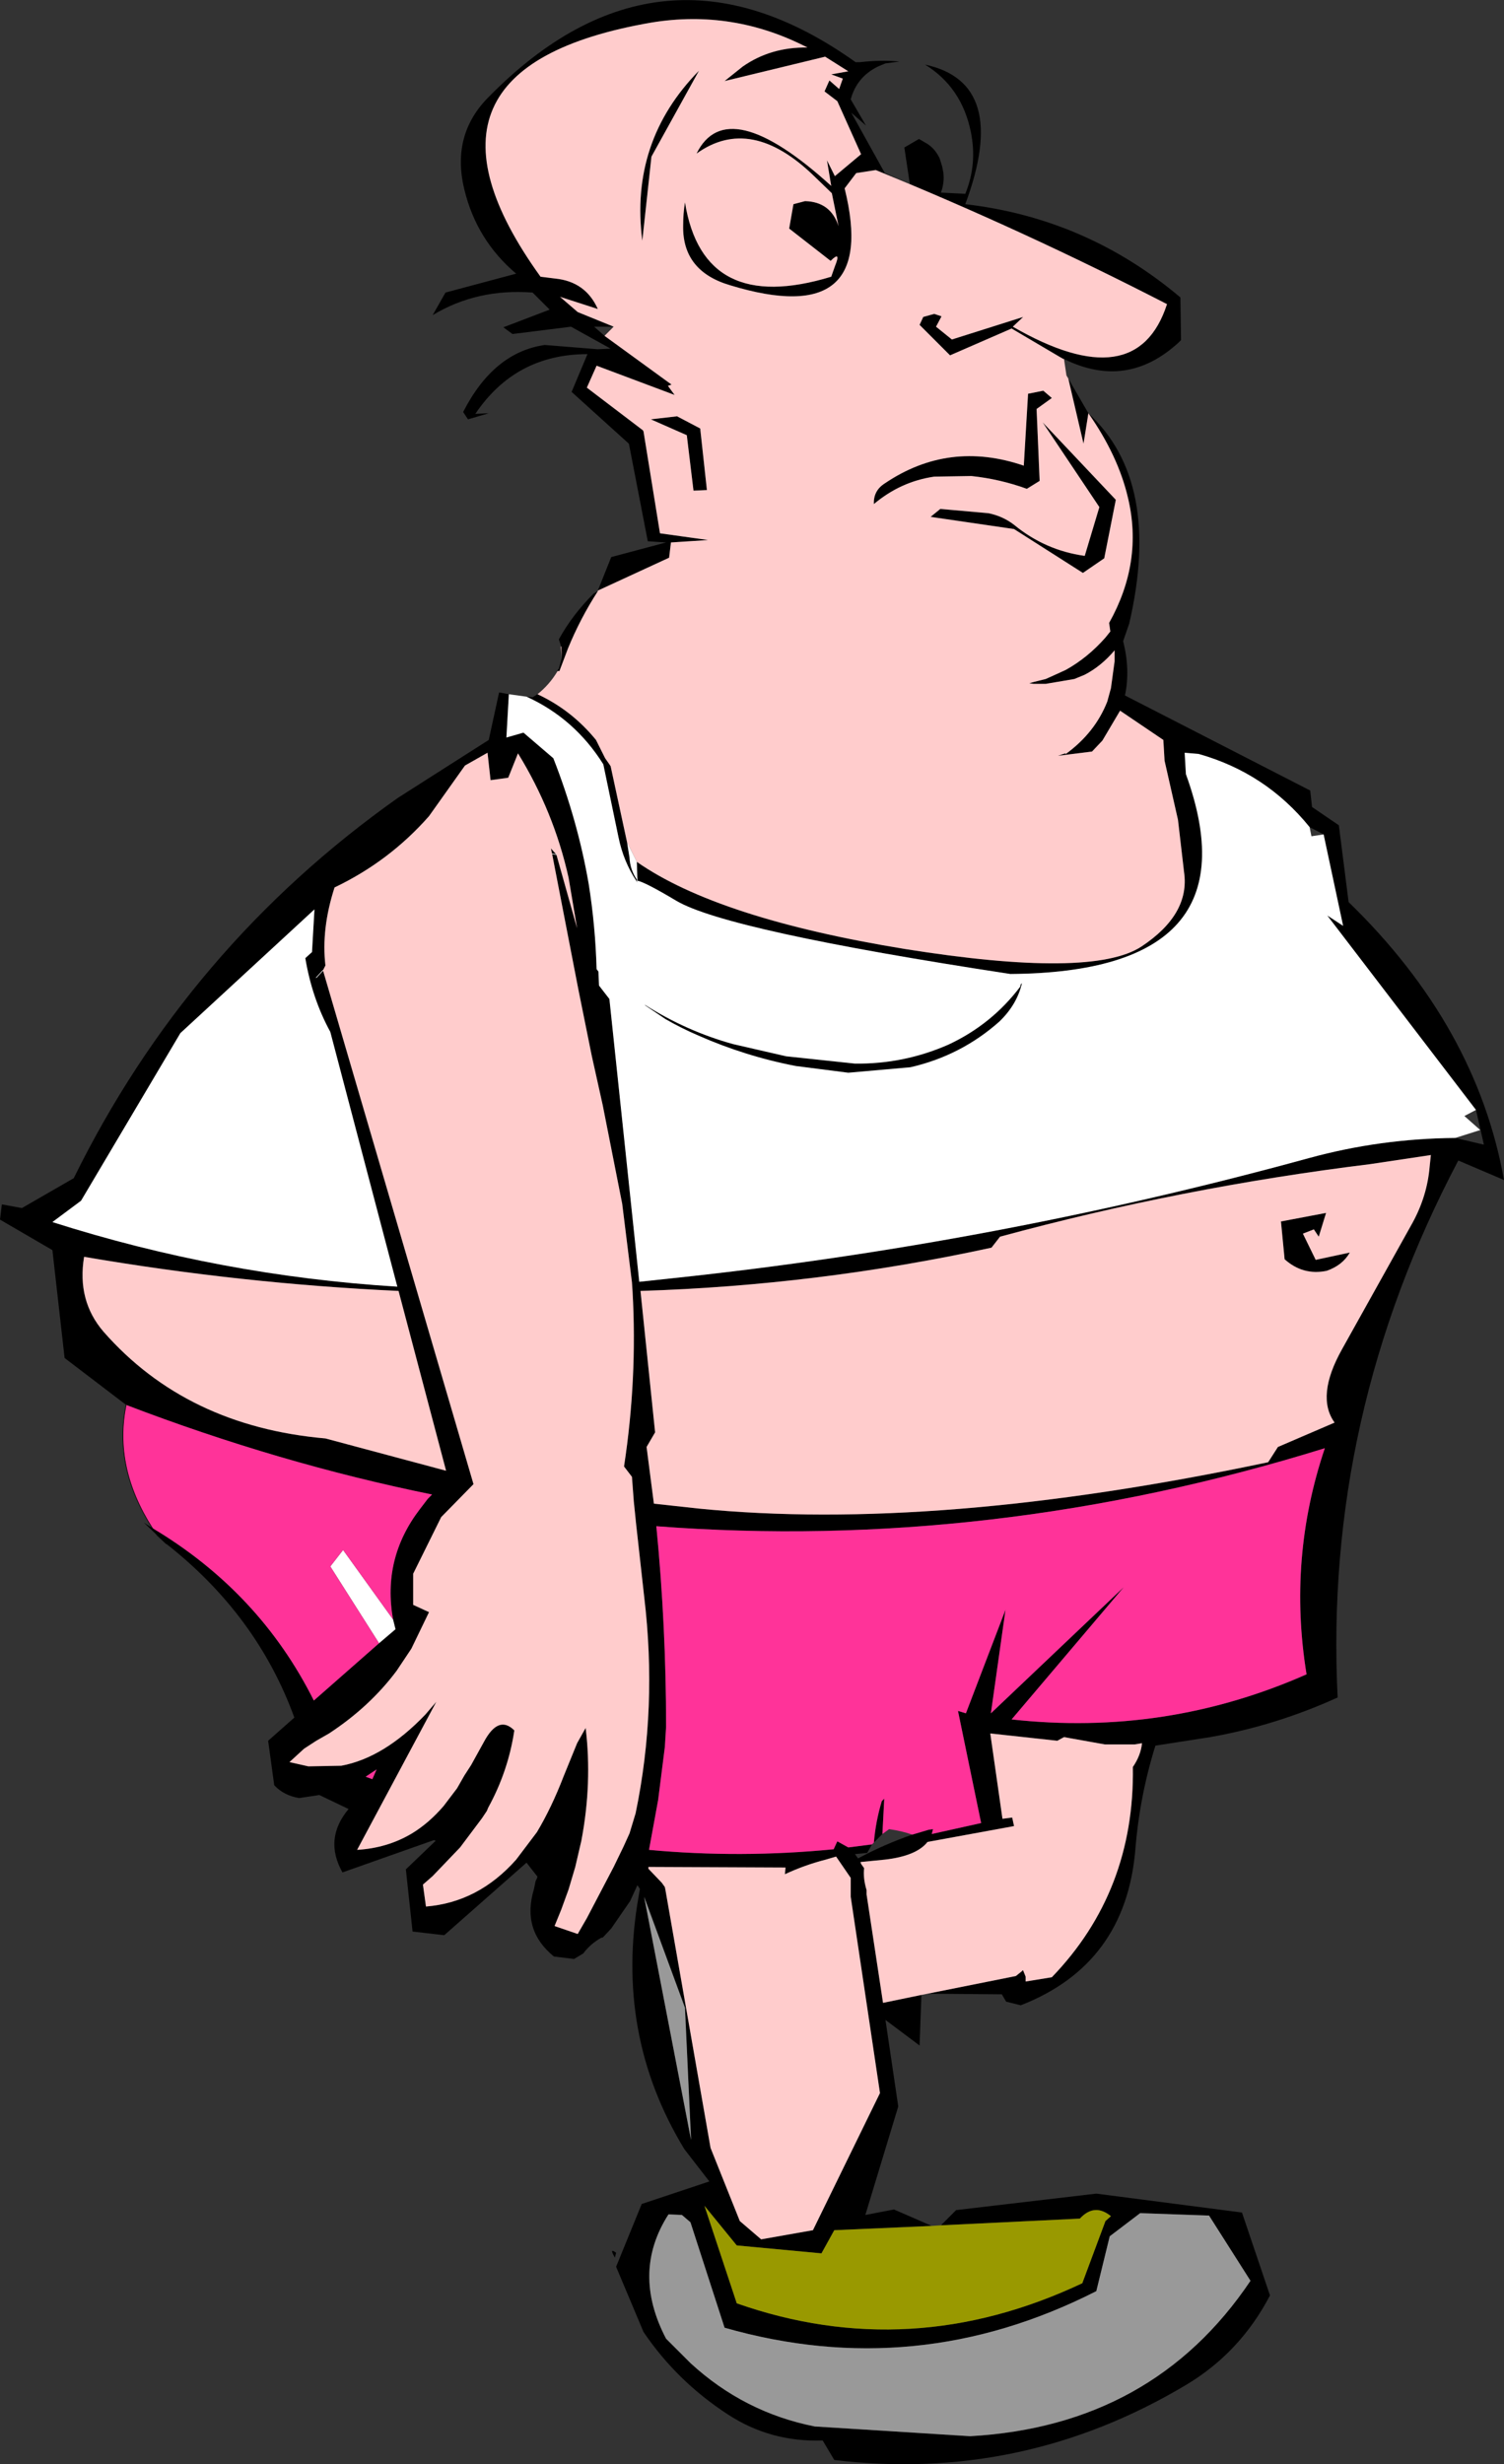 <?xml version="1.0" encoding="UTF-8" standalone="no"?>
<svg xmlns:xlink="http://www.w3.org/1999/xlink" height="202.15px" width="123.4px" xmlns="http://www.w3.org/2000/svg">
  <rect width="100%" height="100%" fill="#333333" stroke="none"/>
  <g transform="matrix(1.0, 0.0, 0.0, 1.0, -43.05, -134.8)">
    <path d="M92.1 183.25 L93.2 180.5 97.7 179.3 96.2 179.2 94.65 171.2 89.95 166.95 91.25 163.85 Q85.35 163.85 82.05 168.75 L83.15 168.7 81.45 169.2 81.05 168.6 Q83.55 163.7 87.75 163.1 L92.1 163.45 93.15 163.4 89.9 161.6 85.1 162.2 84.35 161.65 88.15 160.2 86.75 158.8 Q82.2 158.45 78.55 160.65 L79.6 158.8 85.4 157.25 Q82.15 154.5 81.15 150.35 80.05 145.85 83.15 142.75 97.2 128.45 113.25 139.9 L113.6 139.9 Q115.4 139.7 116.85 139.85 L115.7 140.0 115.1 140.25 Q113.35 141.1 112.85 142.95 L114.1 145.1 112.9 144.05 115.65 149.0 117.7 149.9 117.25 146.9 118.45 146.2 119.05 146.55 Q119.75 146.95 120.15 147.8 L120.35 148.45 120.45 148.95 Q120.55 149.8 120.25 150.6 L122.25 150.7 Q123.25 148.25 122.7 145.6 121.95 141.95 118.95 140.1 125.95 141.6 122.25 151.55 132.2 152.7 139.9 159.2 L139.95 162.7 139.75 162.9 Q135.5 166.8 130.35 164.25 L130.3 164.25 129.95 164.05 126.05 161.75 121.0 163.95 118.5 161.45 118.8 160.8 119.7 160.55 120.3 160.75 119.85 161.6 121.15 162.65 127.0 160.8 126.15 161.6 Q136.3 167.45 138.8 159.75 127.05 153.7 114.9 148.75 L113.3 149.0 112.35 150.25 Q115.25 161.95 102.95 158.2 99.05 157.05 99.1 153.35 99.1 152.3 99.25 151.4 100.75 160.7 111.25 157.5 L111.55 156.65 Q112.1 155.3 111.2 156.2 L107.8 153.55 108.15 151.55 109.1 151.3 Q111.2 151.35 111.85 153.35 L111.3 150.65 109.85 149.25 Q104.65 144.2 100.2 147.4 102.7 142.3 111.25 150.05 L110.9 147.95 111.55 149.25 113.7 147.45 111.75 143.1 110.7 142.3 111.1 141.4 111.9 142.1 112.2 141.25 111.25 140.9 112.65 140.65 110.75 139.45 102.5 141.45 104.0 140.25 Q106.3 138.65 109.3 138.7 103.2 135.55 96.5 136.65 75.05 140.35 87.4 157.5 L88.6 157.65 Q91.1 157.9 92.1 160.15 L89.0 159.15 90.45 160.4 93.4 161.6 91.8 161.6 92.65 162.35 98.15 166.35 97.85 166.45 98.4 167.2 92.0 164.8 91.2 166.6 95.8 170.1 95.85 170.2 97.2 178.55 101.15 179.1 98.1 179.3 97.95 180.55 92.1 183.25 M130.7 165.85 L132.35 168.7 Q138.4 174.3 135.7 185.95 L135.2 187.4 Q135.8 189.75 135.35 191.85 L150.55 199.65 150.7 201.0 152.9 202.5 153.7 208.8 Q164.2 219.0 166.45 231.6 L162.7 230.0 Q151.65 250.95 152.8 274.05 147.75 276.35 142.35 277.3 L137.85 278.0 Q136.55 282.15 136.2 286.55 135.4 295.95 126.8 299.3 L125.6 299.0 125.25 298.4 119.15 298.35 126.4 296.9 126.9 296.5 Q126.95 296.4 127.0 296.45 L127.2 296.95 127.2 297.35 129.35 297.0 Q136.15 289.95 136.0 279.75 136.65 278.8 136.75 277.8 L136.15 277.9 133.7 277.9 130.35 277.3 129.8 277.6 124.3 277.0 125.3 284.0 126.1 283.9 126.25 284.6 119.15 285.9 Q118.25 287.05 115.65 287.35 L113.65 287.55 113.7 287.7 113.95 288.05 Q113.85 288.85 114.15 289.85 L114.15 290.0 114.15 290.2 115.5 299.1 118.65 298.45 118.5 302.6 115.7 300.5 116.75 307.6 114.05 316.5 116.4 316.05 119.5 317.4 111.5 317.75 110.45 319.65 103.5 319.0 100.85 315.75 103.5 323.75 Q117.75 328.75 131.85 322.1 L133.75 317.0 134.2 316.6 Q132.85 315.5 131.65 316.8 L120.25 317.35 121.5 316.1 133.0 314.75 144.95 316.3 147.25 323.1 Q144.8 327.8 140.35 330.45 126.95 338.45 111.5 336.6 L110.55 335.0 Q106.25 335.15 102.75 332.85 98.6 330.15 95.85 326.1 L93.6 320.75 95.7 315.6 101.25 313.75 99.2 311.1 Q93.45 301.65 95.45 290.35 L95.55 289.75 95.35 289.45 95.3 289.55 94.75 290.75 93.2 293.0 92.5 293.75 92.4 293.75 Q91.5 294.25 90.9 295.05 L90.15 295.5 88.5 295.3 Q85.85 293.15 86.85 289.8 L87.0 289.1 87.1 288.9 87.15 288.75 86.25 287.6 79.5 293.55 76.9 293.25 76.35 288.15 78.8 285.8 78.65 285.75 71.15 288.4 Q69.6 285.65 71.65 283.2 L69.25 282.05 67.6 282.3 Q66.35 282.1 65.55 281.25 L65.05 277.6 67.2 275.7 Q64.15 267.3 56.7 261.45 L55.95 260.75 54.85 259.7 55.55 260.15 Q64.35 265.4 68.8 274.3 L74.15 269.6 75.5 268.45 75.3 267.65 Q74.4 262.65 77.5 258.6 L78.15 257.75 78.5 257.4 Q65.95 254.85 53.4 250.05 L48.35 246.2 47.35 237.35 43.05 234.85 43.2 233.6 44.85 233.9 49.1 231.45 Q58.45 212.45 75.7 200.25 L83.15 195.5 84.0 191.6 84.8 191.75 84.6 195.3 86.0 194.9 88.45 197.0 Q90.45 202.1 91.35 207.3 91.9 210.75 92.0 214.3 L92.15 214.5 92.2 215.65 93.05 216.75 95.5 239.95 98.3 239.65 Q124.75 236.85 150.45 229.8 156.3 228.2 162.45 228.15 L164.8 228.7 164.15 225.85 151.95 209.9 153.25 210.75 151.65 203.25 150.5 202.65 Q146.9 198.2 141.4 196.65 L140.25 196.55 140.35 198.3 Q146.25 214.55 125.95 214.7 102.7 211.15 98.55 208.7 95.95 207.15 95.35 207.05 L95.3 205.5 Q101.95 210.15 117.3 212.65 132.65 215.1 136.7 212.45 140.7 209.8 140.2 206.35 L139.7 202.05 138.6 197.2 138.5 195.5 134.95 193.1 133.5 195.55 132.65 196.45 129.85 196.8 130.45 196.6 130.5 196.65 Q132.9 194.9 133.9 192.35 L134.2 191.25 134.5 189.05 134.5 188.15 Q133.4 189.45 132.05 190.15 L131.2 190.5 128.85 190.9 127.85 190.9 127.5 190.85 127.85 190.75 128.85 190.5 129.85 190.05 130.5 189.75 Q132.3 188.75 133.75 187.1 L134.15 186.6 134.05 185.9 Q136.85 180.9 135.6 175.65 134.8 172.2 132.35 168.7 L131.95 171.2 130.7 165.85 M86.25 191.95 L86.75 192.0 87.15 191.75 Q89.95 193.05 91.95 195.5 L92.7 197.0 93.05 197.5 93.15 197.65 94.5 203.9 94.7 205.15 Q94.75 206.15 95.3 206.95 L95.3 207.05 95.35 207.2 95.25 207.05 Q94.2 205.45 93.8 203.5 L92.55 197.5 Q90.2 193.75 86.25 191.95 M88.8 189.85 L88.75 189.85 88.8 189.8 88.9 189.65 89.15 188.75 89.1 187.85 88.9 187.25 Q90.0 185.25 91.75 183.5 L92.1 183.3 Q90.65 185.55 89.65 188.0 L88.95 189.85 88.8 189.85 M96.5 147.65 L95.75 154.55 Q94.7 146.4 100.4 140.6 L96.5 147.65 M98.6 168.95 L100.5 169.95 101.05 175.0 99.95 175.05 99.4 170.5 96.45 169.2 98.6 168.95 M81.2 197.6 L78.25 201.75 Q75.0 205.45 70.5 207.6 69.4 211.0 69.75 214.0 L69.55 214.4 81.9 256.55 79.25 259.25 76.95 263.9 76.95 266.45 78.25 267.05 76.8 270.05 75.6 271.85 Q73.4 274.8 70.05 277.0 L69.0 277.6 68.0 278.25 66.8 279.35 68.35 279.7 71.0 279.65 71.05 279.65 Q74.55 279.0 77.95 275.45 L78.85 274.4 72.35 286.55 Q74.85 286.4 76.85 285.2 78.25 284.35 79.45 282.95 L80.55 281.5 81.15 280.45 81.7 279.6 82.75 277.7 Q83.95 275.45 85.25 276.75 84.75 280.1 83.1 283.1 L83.0 283.35 82.6 283.95 80.8 286.35 78.55 288.7 77.75 289.4 78.0 291.2 Q82.3 290.85 85.4 287.35 L87.1 285.1 Q88.3 283.1 89.3 280.5 L90.4 277.8 91.1 276.55 Q91.65 281.05 90.75 285.8 L90.25 287.95 89.7 289.8 89.1 291.45 88.55 292.8 90.45 293.45 91.2 292.15 93.4 287.95 94.2 286.3 94.7 285.2 95.2 283.55 Q97.0 274.9 95.9 265.75 L95.25 259.9 95.05 257.95 94.9 255.95 94.25 255.1 Q95.35 247.9 94.95 240.75 L94.9 240.0 94.1 233.55 92.5 225.45 91.6 221.4 90.5 215.95 88.35 204.85 88.25 204.4 88.7 204.9 90.4 210.95 89.7 206.8 Q88.5 201.4 85.55 196.6 L84.75 198.6 83.3 198.8 83.05 196.55 81.2 197.6 M114.75 176.15 Q114.7 175.05 115.65 174.45 120.9 170.9 127.05 173.0 L127.4 167.1 128.65 166.85 129.35 167.45 128.1 168.35 128.35 174.25 127.3 174.9 Q125.1 174.1 122.75 173.85 L119.7 173.9 Q116.95 174.3 114.75 176.15 M120.2 176.55 L124.15 176.9 Q125.35 177.15 126.25 177.85 128.8 179.95 132.05 180.4 L133.25 176.4 128.6 169.45 134.6 175.8 133.65 180.6 131.9 181.8 126.25 178.2 119.4 177.2 120.2 176.55 M126.9 215.45 Q126.5 217.2 125.05 218.6 121.9 221.4 117.75 222.35 L112.65 222.8 108.35 222.25 Q104.2 221.45 100.35 219.75 98.95 219.15 97.65 218.4 L95.95 217.25 96.0 217.25 Q99.4 219.4 103.2 220.45 L107.55 221.45 113.2 222.05 Q117.2 222.1 120.85 220.5 124.4 218.85 126.75 215.75 L126.8 215.55 126.9 215.45 M124.4 237.15 Q110.15 240.25 95.6 240.7 L96.8 252.3 96.1 253.5 96.7 258.15 100.35 258.55 Q119.85 260.5 147.1 254.75 L147.9 253.5 152.55 251.5 Q151.0 249.35 153.15 245.5 L158.95 235.1 Q160.15 232.9 160.35 230.5 L160.45 229.55 155.45 230.3 Q140.0 232.2 125.1 236.25 L124.4 237.15 M151.85 234.3 L151.25 236.25 150.85 235.65 149.95 236.0 151.0 238.15 153.8 237.55 Q153.2 238.6 151.9 239.05 149.95 239.45 148.45 238.1 L148.15 235.0 151.85 234.3 M88.35 204.85 L88.7 204.9 88.35 204.85 M117.9 285.3 L119.25 284.9 119.6 284.85 119.5 285.25 123.55 284.35 121.65 275.15 122.3 275.35 125.55 266.85 124.35 275.35 135.25 265.0 126.05 275.85 Q138.7 277.25 150.25 272.15 148.7 262.65 151.75 253.6 124.35 262.1 96.9 260.0 97.7 268.15 97.7 276.45 L97.6 278.1 97.05 282.45 96.3 286.55 Q103.8 287.25 111.45 286.5 L111.75 285.85 112.65 286.35 114.6 286.1 114.2 286.8 113.2 286.9 113.45 287.25 Q115.6 286.1 117.9 285.3 M114.75 285.95 Q114.9 284.2 115.4 282.55 L115.6 282.35 115.45 285.25 114.75 285.95 M96.25 288.1 L97.35 289.25 97.6 289.6 97.65 289.85 101.35 311.0 103.75 317.0 105.5 318.5 109.75 317.75 115.25 306.5 112.85 290.4 112.85 289.6 112.85 288.85 111.65 287.1 110.8 287.35 Q109.05 287.8 107.45 288.55 L107.5 288.0 96.25 287.95 96.25 288.1 M69.0 215.0 L69.55 214.4 69.0 215.0 M68.65 212.9 L68.85 209.4 57.85 219.55 49.7 233.3 47.35 235.05 Q61.15 239.45 75.65 240.35 L70.15 219.45 Q68.65 216.7 68.1 213.4 L68.65 212.9 M51.55 244.05 Q58.35 251.8 69.75 252.8 L79.65 255.45 75.75 240.7 Q62.8 240.1 49.95 237.9 49.35 241.5 51.55 244.05 M55.95 260.75 L55.55 260.15 55.95 260.75 M73.05 280.55 L73.6 280.75 73.95 279.95 73.05 280.55 M136.6 316.35 L134.1 318.25 133.0 322.75 Q118.25 330.25 102.5 325.75 L99.7 317.1 99.0 316.5 97.9 316.45 Q94.85 321.2 97.7 326.65 L99.7 328.65 Q104.1 332.7 109.9 333.85 L122.65 334.65 Q137.65 333.8 145.65 321.9 L142.25 316.55 136.6 316.35 M93.6 319.6 L93.5 320.0 Q93.0 319.15 93.6 319.6 M99.75 310.35 L99.25 299.5 95.9 290.4 99.75 310.35" fill="#000000" fill-rule="evenodd" stroke="none"/>
    <path d="M130.35 164.25 L130.55 165.6 130.7 165.85 131.95 171.2 132.35 168.7 Q134.8 172.2 135.6 175.65 136.85 180.9 134.05 185.9 L134.15 186.6 133.75 187.1 Q132.3 188.75 130.5 189.75 L129.85 190.05 128.85 190.5 127.85 190.75 127.5 190.85 127.85 190.9 128.85 190.9 131.2 190.5 132.05 190.15 Q133.4 189.45 134.5 188.15 L134.5 189.05 134.2 191.25 133.9 192.35 Q132.9 194.9 130.5 196.65 L130.45 196.6 129.85 196.8 132.65 196.45 133.5 195.55 134.95 193.1 138.5 195.5 138.6 197.2 139.7 202.05 140.2 206.35 Q140.7 209.8 136.7 212.45 132.65 215.1 117.3 212.65 101.95 210.15 95.3 205.5 L94.5 203.9 93.15 197.65 93.05 197.5 92.7 197.0 91.95 195.5 Q89.95 193.05 87.15 191.75 88.15 190.95 88.8 189.85 L88.95 189.85 89.65 188.0 Q90.65 185.55 92.1 183.3 L92.1 183.25 97.95 180.55 98.1 179.3 101.15 179.1 97.2 178.55 95.85 170.2 95.8 170.1 91.2 166.6 92.0 164.8 98.4 167.2 97.85 166.45 98.15 166.35 92.65 162.35 93.4 161.6 90.45 160.4 89.0 159.15 92.1 160.15 Q91.1 157.9 88.6 157.65 L87.4 157.5 Q75.05 140.35 96.5 136.65 103.2 135.55 109.3 138.7 106.3 138.65 104.0 140.25 L102.5 141.45 110.75 139.45 112.65 140.65 111.25 140.9 112.2 141.25 111.9 142.1 111.1 141.4 110.7 142.3 111.75 143.1 113.7 147.45 111.55 149.25 110.9 147.95 111.25 150.05 Q102.7 142.3 100.2 147.4 104.65 144.2 109.85 149.25 L111.3 150.65 111.85 153.35 Q111.2 151.35 109.1 151.3 L108.15 151.55 107.8 153.55 111.2 156.2 Q112.1 155.3 111.55 156.65 L111.25 157.5 Q100.75 160.7 99.25 151.4 99.1 152.3 99.1 153.35 99.05 157.05 102.95 158.2 115.25 161.95 112.35 150.25 L113.3 149.0 114.9 148.75 Q127.05 153.7 138.8 159.75 136.3 167.45 126.15 161.6 L127.0 160.8 121.15 162.65 119.85 161.6 120.3 160.75 119.7 160.55 118.8 160.8 118.5 161.45 121.0 163.95 126.05 161.75 129.95 164.05 130.3 164.25 130.35 164.25 M119.15 298.35 L118.65 298.45 115.5 299.1 114.15 290.2 114.15 290.0 114.15 289.85 Q113.85 288.85 113.95 288.05 L113.7 287.7 113.65 287.55 115.65 287.35 Q118.25 287.05 119.15 285.9 L126.25 284.6 126.1 283.9 125.3 284.0 124.3 277.0 129.8 277.6 130.35 277.3 133.7 277.9 136.15 277.9 136.75 277.8 Q136.65 278.8 136.0 279.75 136.15 289.95 129.35 297.0 L127.2 297.35 127.2 296.95 127.0 296.45 Q126.95 296.4 126.9 296.5 L126.4 296.9 119.15 298.35 M89.15 188.75 L89.05 187.85 89.1 187.85 89.15 188.75 M96.5 147.65 L100.4 140.6 Q94.7 146.4 95.75 154.55 L96.5 147.65 M81.2 197.6 L83.05 196.55 83.3 198.8 84.75 198.6 85.55 196.6 Q88.5 201.4 89.7 206.8 L90.4 210.95 88.7 204.9 88.25 204.4 88.35 204.85 90.5 215.95 91.6 221.4 92.5 225.45 94.1 233.55 94.9 240.0 94.95 240.75 Q95.35 247.9 94.25 255.1 L94.9 255.95 95.05 257.95 95.25 259.9 95.9 265.75 Q97.0 274.9 95.2 283.55 L94.7 285.2 94.2 286.3 93.4 287.95 91.2 292.15 90.45 293.45 88.55 292.8 89.1 291.45 89.7 289.8 90.25 287.95 90.75 285.8 Q91.65 281.05 91.1 276.55 L90.4 277.8 89.3 280.5 Q88.3 283.1 87.1 285.1 L85.4 287.35 Q82.3 290.85 78.0 291.2 L77.75 289.4 78.55 288.7 80.8 286.35 82.6 283.95 83.0 283.35 83.1 283.1 Q84.75 280.1 85.25 276.75 83.95 275.45 82.75 277.7 L81.7 279.6 81.15 280.45 80.55 281.5 79.45 282.95 Q78.25 284.35 76.85 285.2 74.85 286.4 72.35 286.55 L78.85 274.4 77.95 275.45 Q74.55 279.0 71.05 279.65 L71.0 279.65 68.35 279.7 66.8 279.35 68.0 278.25 69.0 277.6 70.05 277.0 Q73.4 274.8 75.6 271.85 L76.8 270.05 78.25 267.05 76.95 266.45 76.95 263.9 79.25 259.25 81.9 256.55 69.55 214.4 69.75 214.0 Q69.4 211.0 70.5 207.6 75.0 205.45 78.25 201.75 L81.2 197.6 M98.6 168.95 L96.45 169.2 99.4 170.5 99.95 175.05 101.05 175.0 100.5 169.95 98.6 168.95 M120.2 176.55 L119.4 177.2 126.25 178.2 131.9 181.8 133.65 180.6 134.6 175.8 128.6 169.45 133.25 176.4 132.05 180.4 Q128.8 179.95 126.25 177.85 125.35 177.15 124.15 176.9 L120.2 176.55 M114.75 176.15 Q116.95 174.3 119.7 173.9 L122.75 173.85 Q125.1 174.1 127.3 174.9 L128.35 174.25 128.1 168.35 129.35 167.45 128.65 166.85 127.4 167.1 127.05 173.0 Q120.9 170.9 115.65 174.45 114.7 175.05 114.75 176.15 M151.85 234.3 L148.15 235.0 148.45 238.1 Q149.95 239.45 151.9 239.05 153.2 238.6 153.8 237.55 L151.0 238.15 149.95 236.0 150.85 235.65 151.25 236.25 151.85 234.3 M124.4 237.15 L125.1 236.25 Q140.0 232.2 155.45 230.3 L160.45 229.55 160.35 230.5 Q160.15 232.9 158.95 235.1 L153.15 245.5 Q151.0 249.35 152.55 251.5 L147.9 253.5 147.1 254.75 Q119.85 260.5 100.35 258.55 L96.7 258.15 96.1 253.5 96.8 252.3 95.6 240.7 Q110.15 240.25 124.4 237.15 M96.25 288.1 L96.25 287.95 107.5 288.0 107.45 288.55 Q109.05 287.8 110.8 287.35 L111.65 287.1 112.85 288.85 112.85 289.6 112.85 290.4 115.25 306.5 109.75 317.75 105.5 318.5 103.75 317.0 101.35 311.0 97.65 289.85 97.6 289.6 97.35 289.25 96.25 288.1 M51.55 244.05 Q49.35 241.5 49.95 237.9 62.8 240.1 75.75 240.7 L79.65 255.45 69.75 252.8 Q58.35 251.8 51.55 244.05" fill="#ffcccc" fill-rule="evenodd" stroke="none"/>
    <path d="M84.8 191.75 L86.25 191.95 Q90.2 193.75 92.55 197.5 L93.8 203.5 Q94.2 205.45 95.25 207.05 L95.35 207.2 95.3 207.05 95.3 206.95 Q94.75 206.15 94.7 205.15 L94.5 203.9 95.3 205.5 95.35 207.05 Q95.95 207.15 98.55 208.7 102.7 211.15 125.95 214.7 146.25 214.55 140.35 198.3 L140.25 196.55 141.4 196.65 Q146.9 198.2 150.5 202.65 L150.65 203.4 151.65 203.25 153.25 210.75 151.95 209.9 164.15 225.85 163.2 226.35 164.5 227.5 162.45 228.15 Q156.3 228.2 150.45 229.8 124.75 236.85 98.3 239.65 L95.5 239.95 93.05 216.75 92.2 215.65 92.15 214.5 92.0 214.3 Q91.9 210.75 91.35 207.3 90.45 202.1 88.45 197.0 L86.0 194.9 84.6 195.3 84.8 191.75 M126.9 215.45 L126.8 215.55 126.75 215.75 Q124.4 218.85 120.85 220.5 117.2 222.1 113.2 222.05 L107.55 221.45 103.2 220.45 Q99.4 219.4 96.0 217.25 L95.95 217.25 97.65 218.4 Q98.95 219.15 100.35 219.75 104.2 221.45 108.35 222.25 L112.65 222.8 117.75 222.35 Q121.9 221.4 125.05 218.6 126.5 217.2 126.9 215.45 M68.65 212.9 L68.1 213.4 Q68.65 216.7 70.15 219.45 L75.65 240.35 Q61.15 239.45 47.35 235.05 L49.7 233.3 57.85 219.55 68.85 209.4 68.65 212.9 M75.3 267.65 L75.5 268.45 74.15 269.6 70.15 263.3 71.2 261.95 75.3 267.65" fill="#ffffff" fill-rule="evenodd" stroke="none"/>
    <path d="M55.55 260.15 Q52.35 255.15 53.4 250.05 65.95 254.85 78.5 257.4 L78.15 257.75 77.5 258.6 Q74.4 262.65 75.3 267.65 L71.2 261.95 70.15 263.3 74.15 269.6 68.8 274.3 Q64.35 265.4 55.55 260.15 M114.6 286.1 L112.65 286.35 111.75 285.85 111.45 286.5 Q103.8 287.25 96.3 286.55 L97.05 282.45 97.6 278.1 97.7 276.45 Q97.7 268.15 96.9 260.0 124.35 262.1 151.75 253.6 148.7 262.65 150.25 272.15 138.7 277.25 126.05 275.85 L135.25 265.0 124.35 275.35 125.55 266.85 122.3 275.35 121.65 275.15 123.55 284.35 119.5 285.25 119.6 284.85 119.25 284.9 117.9 285.3 Q117.05 285.0 116.0 284.85 L115.45 285.25 115.6 282.35 115.4 282.55 Q114.9 284.2 114.75 285.95 L114.6 286.1 M73.05 280.55 L73.95 279.95 73.6 280.75 73.05 280.55" fill="#ff3399" fill-rule="evenodd" stroke="none"/>
    <path d="M119.5 317.4 L120.25 317.35 131.65 316.8 Q132.85 315.5 134.2 316.6 L133.75 317.0 131.85 322.1 Q117.75 328.75 103.5 323.75 L100.85 315.75 103.5 319.0 110.45 319.65 111.5 317.75 119.5 317.4" fill="#999900" fill-rule="evenodd" stroke="none"/>
    <path d="M136.6 316.35 L142.25 316.55 145.65 321.9 Q137.65 333.8 122.65 334.65 L109.9 333.85 Q104.1 332.7 99.7 328.65 L97.7 326.65 Q94.85 321.2 97.9 316.45 L99.0 316.5 99.7 317.1 102.5 325.75 Q118.25 330.25 133.0 322.75 L134.1 318.25 136.6 316.35 M99.75 310.35 L95.9 290.4 99.25 299.5 99.75 310.35" fill="#999999" fill-rule="evenodd" stroke="none"/>
    <path d="M88.7 204.9 L88.35 204.85 M69.55 214.4 L69.0 215.0" fill="none" stroke="#ffffff" stroke-linecap="round" stroke-linejoin="round" stroke-width="0.05"/>
    <path d="M56.7 261.45 L55.95 260.75 55.55 260.15 Q52.35 255.15 53.4 250.05" fill="none" stroke="#000000" stroke-linecap="round" stroke-linejoin="round" stroke-width="0.05"/>
  </g>
</svg>
